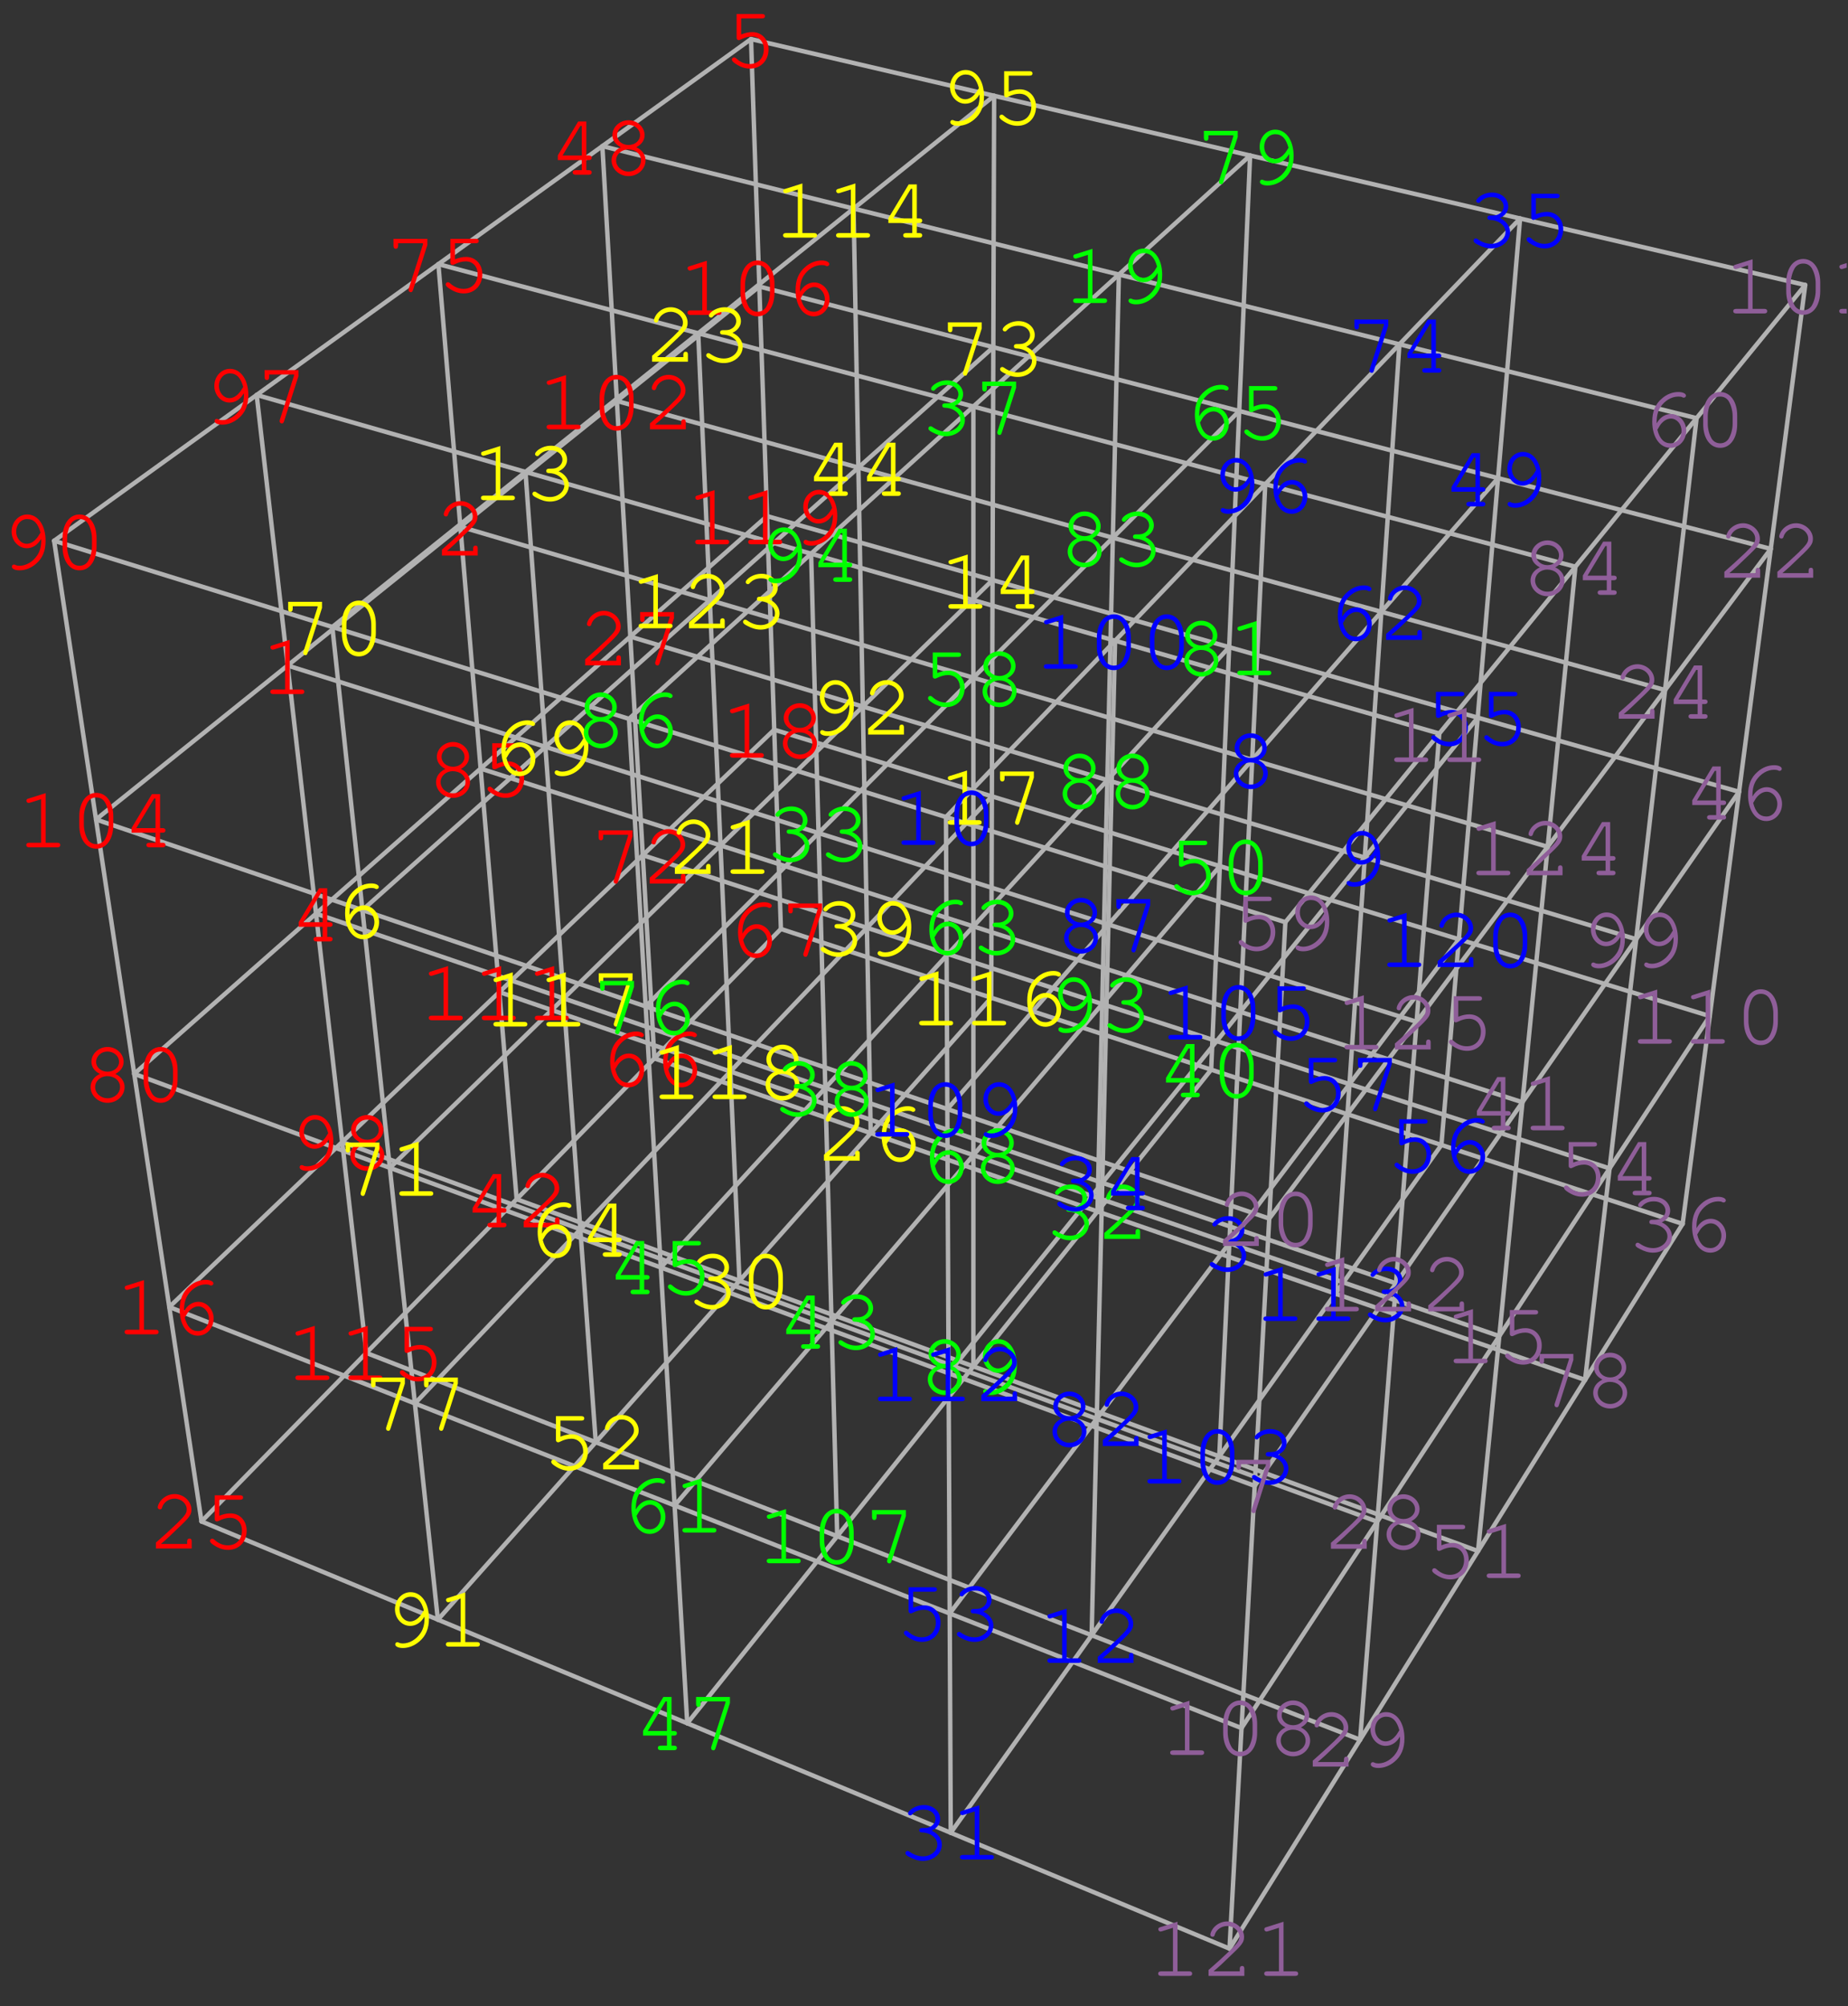 <?xml version="1.0" encoding="UTF-8"?>
<svg xmlns="http://www.w3.org/2000/svg" xmlns:xlink="http://www.w3.org/1999/xlink" width="208.94" height="226.75" viewBox="0 0 208.94 226.75">
<rect x="0" y="0" width="208.94" height="226.75" fill="#333333" stroke="none"/>
<defs>
<g>
<g id="glyph-0-0">
</g>
<g id="glyph-0-1">
<path d="M 1.344 -0.516 C 1.891 -0.969 2.5 -1.531 3.328 -2.344 C 4.594 -3.531 4.797 -3.828 4.797 -4.406 C 4.797 -5.344 3.906 -6.156 2.891 -6.156 C 2.281 -6.156 1.703 -5.875 1.312 -5.391 C 1.125 -5.141 0.984 -4.844 0.984 -4.656 C 0.984 -4.531 1.094 -4.422 1.234 -4.422 C 1.375 -4.422 1.453 -4.5 1.484 -4.656 C 1.656 -5.234 2.25 -5.641 2.891 -5.641 C 3.641 -5.641 4.266 -5.078 4.266 -4.422 C 4.266 -4 4.094 -3.75 3.172 -2.844 C 2.344 -2.062 1.578 -1.359 0.875 -0.75 L 0.781 -0.672 L 0.781 0 L 4.828 0 L 4.828 -0.812 C 4.828 -1.016 4.75 -1.125 4.578 -1.125 C 4.406 -1.125 4.312 -1.016 4.312 -0.812 L 4.312 -0.516 Z M 1.344 -0.516 "/>
</g>
<g id="glyph-0-2">
<path d="M 1.953 -5.516 L 4.312 -5.516 C 4.531 -5.516 4.641 -5.594 4.641 -5.766 C 4.641 -5.938 4.531 -6.016 4.312 -6.016 L 1.438 -6.016 L 1.438 -3.328 C 1.438 -3.172 1.531 -3.062 1.688 -3.062 C 1.75 -3.062 1.797 -3.078 1.922 -3.141 C 2.359 -3.359 2.766 -3.469 3.172 -3.469 C 3.969 -3.469 4.516 -2.891 4.516 -2.031 C 4.516 -1.031 3.875 -0.359 2.922 -0.359 C 2.359 -0.359 1.844 -0.578 1.375 -1.016 C 1.281 -1.094 1.234 -1.109 1.156 -1.109 C 1.016 -1.109 0.906 -1 0.906 -0.859 C 0.906 -0.703 1.047 -0.562 1.391 -0.344 C 1.906 -0.016 2.406 0.156 2.953 0.156 C 4.172 0.156 5.047 -0.75 5.047 -2.016 C 5.047 -3.156 4.266 -3.969 3.219 -3.969 C 2.781 -3.969 2.453 -3.891 1.953 -3.703 Z M 1.953 -5.516 "/>
</g>
<g id="glyph-0-3">
<path d="M 3.266 -6.125 L 1.344 -5.516 C 1.156 -5.469 1.094 -5.406 1.094 -5.266 C 1.094 -5.125 1.219 -5.016 1.344 -5.016 C 1.359 -5.016 1.453 -5.031 1.5 -5.047 L 2.75 -5.438 L 2.75 -0.516 L 1.406 -0.516 C 1.188 -0.516 1.078 -0.422 1.078 -0.266 C 1.078 -0.094 1.203 0 1.406 0 L 4.609 0 C 4.812 0 4.922 -0.094 4.922 -0.266 C 4.922 -0.422 4.812 -0.516 4.609 -0.516 L 3.266 -0.516 Z M 3.266 -6.125 "/>
</g>
<g id="glyph-0-4">
<path d="M 1.812 -2.609 C 1.812 -2.719 1.812 -2.812 1.812 -2.859 C 1.812 -3.453 1.969 -4.047 2.25 -4.469 C 2.734 -5.188 3.5 -5.641 4.25 -5.641 C 4.438 -5.641 4.578 -5.625 4.688 -5.578 C 4.781 -5.516 4.828 -5.516 4.875 -5.516 C 5.016 -5.516 5.125 -5.625 5.125 -5.75 C 5.125 -5.984 4.75 -6.156 4.266 -6.156 C 3.609 -6.156 2.953 -5.906 2.422 -5.438 C 1.672 -4.812 1.312 -3.969 1.312 -2.797 C 1.312 -1.062 2.156 0.156 3.375 0.156 C 4.375 0.156 5.156 -0.703 5.156 -1.781 C 5.156 -2.812 4.375 -3.672 3.422 -3.672 C 2.766 -3.672 2.172 -3.281 1.812 -2.609 Z M 1.891 -1.891 C 2.109 -2.281 2.219 -2.453 2.359 -2.609 C 2.688 -2.969 3.062 -3.156 3.422 -3.156 C 4.078 -3.156 4.625 -2.531 4.625 -1.781 C 4.625 -0.984 4.094 -0.359 3.391 -0.359 C 2.641 -0.359 2.156 -0.844 1.891 -1.891 Z M 1.891 -1.891 "/>
</g>
<g id="glyph-0-5">
<path d="M 3.875 -3.109 C 4.5 -3.438 4.812 -3.906 4.812 -4.484 C 4.812 -5.391 3.984 -6.156 3 -6.156 C 2 -6.156 1.172 -5.391 1.172 -4.484 C 1.172 -3.906 1.5 -3.438 2.125 -3.109 C 1.453 -2.797 1.078 -2.25 1.078 -1.625 C 1.078 -0.656 1.938 0.156 3 0.156 C 4.062 0.156 4.922 -0.656 4.922 -1.625 C 4.922 -2.25 4.531 -2.812 3.875 -3.109 Z M 2.969 -5.641 C 3.719 -5.641 4.297 -5.125 4.297 -4.469 C 4.297 -3.844 3.719 -3.359 3 -3.359 C 2.266 -3.359 1.703 -3.844 1.703 -4.469 C 1.703 -5.109 2.281 -5.641 2.969 -5.641 Z M 2.969 -2.859 C 3.797 -2.859 4.406 -2.344 4.406 -1.625 C 4.406 -0.922 3.781 -0.359 3 -0.359 C 2.219 -0.359 1.594 -0.922 1.594 -1.625 C 1.594 -2.312 2.203 -2.859 2.969 -2.859 Z M 2.969 -2.859 "/>
</g>
<g id="glyph-0-6">
<path d="M 4.922 -3.5 C 4.922 -5.078 4.141 -6.156 3 -6.156 C 1.859 -6.156 1.078 -5.078 1.078 -3.5 L 1.078 -2.516 C 1.078 -0.922 1.859 0.156 3 0.156 C 4.141 0.156 4.922 -0.922 4.922 -2.516 Z M 1.594 -3.438 C 1.594 -4.047 1.781 -4.703 2.062 -5.156 C 2.281 -5.469 2.594 -5.641 3 -5.641 C 3.406 -5.641 3.719 -5.469 3.938 -5.156 C 4.219 -4.703 4.406 -4.047 4.406 -3.438 L 4.406 -2.562 C 4.406 -1.953 4.219 -1.297 3.938 -0.844 C 3.719 -0.531 3.391 -0.359 3 -0.359 C 2.609 -0.359 2.281 -0.531 2.062 -0.844 C 1.781 -1.297 1.594 -1.953 1.594 -2.562 Z M 1.594 -3.438 "/>
</g>
<g id="glyph-0-7">
<path d="M 3.703 -1.656 L 3.703 -0.516 L 3 -0.516 C 2.781 -0.516 2.672 -0.422 2.672 -0.266 C 2.672 -0.094 2.797 0 3 0 L 4.516 0 C 4.719 0 4.828 -0.094 4.828 -0.266 C 4.828 -0.422 4.719 -0.516 4.516 -0.516 L 4.219 -0.516 L 4.219 -1.656 L 4.516 -1.656 C 4.719 -1.656 4.828 -1.75 4.828 -1.922 C 4.828 -2.078 4.719 -2.172 4.516 -2.172 L 4.219 -2.172 L 4.219 -6.016 L 3.297 -6.016 L 1 -2.188 L 1 -1.656 Z M 3.703 -2.172 L 1.531 -2.172 L 3.547 -5.516 L 3.703 -5.516 Z M 3.703 -2.172 "/>
</g>
<g id="glyph-0-8">
<path d="M 4.641 -3.391 C 4.656 -3.281 4.656 -3.188 4.656 -3.156 C 4.656 -2.547 4.5 -1.953 4.203 -1.531 C 3.719 -0.812 2.953 -0.359 2.203 -0.359 C 2.031 -0.359 1.875 -0.391 1.781 -0.438 C 1.672 -0.484 1.641 -0.5 1.578 -0.5 C 1.438 -0.5 1.344 -0.391 1.344 -0.25 C 1.344 -0.016 1.703 0.156 2.203 0.156 C 2.844 0.156 3.5 -0.094 4.047 -0.562 C 4.797 -1.188 5.156 -2.031 5.156 -3.188 C 5.156 -4.938 4.297 -6.156 3.078 -6.156 C 2.094 -6.156 1.312 -5.297 1.312 -4.219 C 1.312 -3.188 2.094 -2.344 3.031 -2.344 C 3.688 -2.344 4.266 -2.719 4.641 -3.391 Z M 4.578 -4.109 C 4.344 -3.719 4.234 -3.547 4.078 -3.391 C 3.781 -3.047 3.391 -2.844 3.031 -2.844 C 2.375 -2.844 1.828 -3.469 1.828 -4.219 C 1.828 -5.016 2.359 -5.641 3.078 -5.641 C 3.828 -5.641 4.297 -5.156 4.578 -4.109 Z M 4.578 -4.109 "/>
</g>
<g id="glyph-0-9">
<path d="M 4.328 -5.391 L 2.719 -0.375 C 2.703 -0.312 2.703 -0.281 2.703 -0.234 C 2.703 -0.094 2.812 0.016 2.953 0.016 C 3.078 0.016 3.141 -0.047 3.203 -0.234 L 4.828 -5.328 L 4.828 -6.016 L 1 -6.016 L 1 -5.219 C 1 -5 1.094 -4.891 1.266 -4.891 C 1.422 -4.891 1.516 -5 1.516 -5.219 L 1.516 -5.516 L 4.328 -5.516 Z M 4.328 -5.391 "/>
</g>
<g id="glyph-0-10">
<path d="M 2.781 -3.562 C 2.578 -3.562 2.469 -3.469 2.469 -3.312 C 2.469 -3.141 2.578 -3.062 2.781 -3.062 C 3.75 -3.031 4.516 -2.438 4.516 -1.688 C 4.516 -0.969 3.781 -0.359 2.906 -0.359 C 2.344 -0.359 1.844 -0.547 1.359 -0.891 C 1.266 -0.953 1.219 -0.969 1.141 -0.969 C 1.016 -0.969 0.906 -0.859 0.906 -0.734 C 0.906 -0.562 1.031 -0.438 1.391 -0.266 C 1.922 0.016 2.391 0.156 2.891 0.156 C 4.078 0.156 5.031 -0.672 5.031 -1.688 C 5.031 -2.344 4.578 -2.953 3.875 -3.266 C 4.484 -3.547 4.828 -4.031 4.828 -4.578 C 4.828 -5.469 4.031 -6.156 3 -6.156 C 2.469 -6.156 1.969 -5.984 1.562 -5.688 C 1.344 -5.516 1.203 -5.344 1.203 -5.219 C 1.203 -5.094 1.312 -4.984 1.453 -4.984 C 1.531 -4.984 1.594 -5.016 1.641 -5.078 C 2 -5.469 2.406 -5.641 3 -5.641 C 3.75 -5.641 4.297 -5.188 4.297 -4.578 C 4.297 -4.266 4.125 -3.953 3.828 -3.766 C 3.594 -3.609 3.391 -3.562 3 -3.562 Z M 2.781 -3.562 "/>
</g>
</g>
<clipPath id="clip-0">
<path clip-rule="nonzero" d="M 195 29 L 208.797 29 L 208.797 36 L 195 36 Z M 195 29 "/>
</clipPath>
</defs>
<path fill="none" stroke-width="5" stroke-linecap="round" stroke-linejoin="round" stroke="rgb(69.922%, 69.922%, 69.922%)" stroke-opacity="1" stroke-miterlimit="10" d="M 882.074 1214.974 L 848.286 2220.808 " transform="matrix(0.1, 0, 0, -0.1, 0.085, 226.5)"/>
<path fill="none" stroke-width="5" stroke-linecap="round" stroke-linejoin="round" stroke="rgb(69.922%, 69.922%, 69.922%)" stroke-opacity="1" stroke-miterlimit="10" d="M 226.977 545.291 L 882.074 1214.974 " transform="matrix(0.1, 0, 0, -0.1, 0.085, 226.5)"/>
<path fill="none" stroke-width="5" stroke-linecap="round" stroke-linejoin="round" stroke="rgb(69.922%, 69.922%, 69.922%)" stroke-opacity="1" stroke-miterlimit="10" d="M 882.074 1214.974 L 1901.595 881.638 " transform="matrix(0.1, 0, 0, -0.1, 0.085, 226.5)"/>
<path fill="none" stroke-width="5" stroke-linecap="round" stroke-linejoin="round" stroke="rgb(69.922%, 69.922%, 69.922%)" stroke-opacity="1" stroke-miterlimit="10" d="M 1119.875 1137.232 L 1123.12 2156.714 " transform="matrix(0.1, 0, 0, -0.1, 0.085, 226.5)"/>
<path fill="none" stroke-width="5" stroke-linecap="round" stroke-linejoin="round" stroke="rgb(69.922%, 69.922%, 69.922%)" stroke-opacity="1" stroke-miterlimit="10" d="M 494.225 434.27 L 1119.875 1137.232 " transform="matrix(0.1, 0, 0, -0.1, 0.085, 226.5)"/>
<path fill="none" stroke-width="5" stroke-linecap="round" stroke-linejoin="round" stroke="rgb(69.922%, 69.922%, 69.922%)" stroke-opacity="1" stroke-miterlimit="10" d="M 190.57 787.667 L 874.526 1440.183 " transform="matrix(0.1, 0, 0, -0.1, 0.085, 226.5)"/>
<path fill="none" stroke-width="5" stroke-linecap="round" stroke-linejoin="round" stroke="rgb(69.922%, 69.922%, 69.922%)" stroke-opacity="1" stroke-miterlimit="10" d="M 874.526 1440.183 L 1932.254 1116.506 " transform="matrix(0.1, 0, 0, -0.1, 0.085, 226.5)"/>
<path fill="none" stroke-width="5" stroke-linecap="round" stroke-linejoin="round" stroke="rgb(69.922%, 69.922%, 69.922%)" stroke-opacity="1" stroke-miterlimit="10" d="M 738.986 1068.68 L 680.211 2099.815 " transform="matrix(0.1, 0, 0, -0.1, 0.085, 226.5)"/>
<path fill="none" stroke-width="5" stroke-linecap="round" stroke-linejoin="round" stroke="rgb(69.922%, 69.922%, 69.922%)" stroke-opacity="1" stroke-miterlimit="10" d="M 738.986 1068.68 L 1791.278 705.272 " transform="matrix(0.1, 0, 0, -0.1, 0.085, 226.5)"/>
<path fill="none" stroke-width="5" stroke-linecap="round" stroke-linejoin="round" stroke="rgb(69.922%, 69.922%, 69.922%)" stroke-opacity="1" stroke-miterlimit="10" d="M 1368.547 1055.931 L 1412.541 2089.218 " transform="matrix(0.1, 0, 0, -0.1, 0.085, 226.5)"/>
<path fill="none" stroke-width="5" stroke-linecap="round" stroke-linejoin="round" stroke="rgb(69.922%, 69.922%, 69.922%)" stroke-opacity="1" stroke-miterlimit="10" d="M 776.176 317.11 L 1368.547 1055.931 " transform="matrix(0.1, 0, 0, -0.1, 0.085, 226.5)"/>
<path fill="none" stroke-width="5" stroke-linecap="round" stroke-linejoin="round" stroke="rgb(69.922%, 69.922%, 69.922%)" stroke-opacity="1" stroke-miterlimit="10" d="M 468.259 678.641 L 1120.618 1364.904 " transform="matrix(0.1, 0, 0, -0.1, 0.085, 226.5)"/>
<path fill="none" stroke-width="5" stroke-linecap="round" stroke-linejoin="round" stroke="rgb(69.922%, 69.922%, 69.922%)" stroke-opacity="1" stroke-miterlimit="10" d="M 983.631 984.173 L 964.234 2029.23 " transform="matrix(0.1, 0, 0, -0.1, 0.085, 226.5)"/>
<path fill="none" stroke-width="5" stroke-linecap="round" stroke-linejoin="round" stroke="rgb(69.922%, 69.922%, 69.922%)" stroke-opacity="1" stroke-miterlimit="10" d="M 1628.834 970.798 L 1717.799 2018.006 " transform="matrix(0.1, 0, 0, -0.1, 0.085, 226.5)"/>
<path fill="none" stroke-width="5" stroke-linecap="round" stroke-linejoin="round" stroke="rgb(69.922%, 69.922%, 69.922%)" stroke-opacity="1" stroke-miterlimit="10" d="M 1074.082 193.38 L 1628.834 970.798 " transform="matrix(0.1, 0, 0, -0.1, 0.085, 226.5)"/>
<path fill="none" stroke-width="5" stroke-linecap="round" stroke-linejoin="round" stroke="rgb(69.922%, 69.922%, 69.922%)" stroke-opacity="1" stroke-miterlimit="10" d="M 150.917 1051.2 L 866.392 1681.659 " transform="matrix(0.1, 0, 0, -0.1, 0.085, 226.5)"/>
<path fill="none" stroke-width="5" stroke-linecap="round" stroke-linejoin="round" stroke="rgb(69.922%, 69.922%, 69.922%)" stroke-opacity="1" stroke-miterlimit="10" d="M 866.392 1681.659 L 1965.376 1370.027 " transform="matrix(0.1, 0, 0, -0.1, 0.085, 226.5)"/>
<path fill="none" stroke-width="5" stroke-linecap="round" stroke-linejoin="round" stroke="rgb(69.922%, 69.922%, 69.922%)" stroke-opacity="1" stroke-miterlimit="10" d="M 725.886 1298.386 L 1819.004 944.324 " transform="matrix(0.1, 0, 0, -0.1, 0.085, 226.5)"/>
<path fill="none" stroke-width="5" stroke-linecap="round" stroke-linejoin="round" stroke="rgb(69.922%, 69.922%, 69.922%)" stroke-opacity="1" stroke-miterlimit="10" d="M 761.902 563.358 L 1378.362 1286.028 " transform="matrix(0.1, 0, 0, -0.1, 0.085, 226.5)"/>
<path fill="none" stroke-width="5" stroke-linecap="round" stroke-linejoin="round" stroke="rgb(69.922%, 69.922%, 69.922%)" stroke-opacity="1" stroke-miterlimit="10" d="M 583.307 909.52 L 494.811 1966.426 " transform="matrix(0.1, 0, 0, -0.1, 0.085, 226.5)"/>
<path fill="none" stroke-width="5" stroke-linecap="round" stroke-linejoin="round" stroke="rgb(69.922%, 69.922%, 69.922%)" stroke-opacity="1" stroke-miterlimit="10" d="M 583.307 909.52 L 1670.286 511.777 " transform="matrix(0.1, 0, 0, -0.1, 0.085, 226.5)"/>
<path fill="none" stroke-width="5" stroke-linecap="round" stroke-linejoin="round" stroke="rgb(69.922%, 69.922%, 69.922%)" stroke-opacity="1" stroke-miterlimit="10" d="M 1240.007 895.638 L 1264.174 1954.695 " transform="matrix(0.1, 0, 0, -0.1, 0.085, 226.5)"/>
<path fill="none" stroke-width="5" stroke-linecap="round" stroke-linejoin="round" stroke="rgb(69.922%, 69.922%, 69.922%)" stroke-opacity="1" stroke-miterlimit="10" d="M 1901.595 881.638 L 2040.185 1942.846 " transform="matrix(0.1, 0, 0, -0.1, 0.085, 226.5)"/>
<path fill="none" stroke-width="5" stroke-linecap="round" stroke-linejoin="round" stroke="rgb(69.922%, 69.922%, 69.922%)" stroke-opacity="1" stroke-miterlimit="10" d="M 1389.273 62.415 L 1901.595 881.638 " transform="matrix(0.1, 0, 0, -0.1, 0.085, 226.5)"/>
<path fill="none" stroke-width="5" stroke-linecap="round" stroke-linejoin="round" stroke="rgb(69.922%, 69.922%, 69.922%)" stroke-opacity="1" stroke-miterlimit="10" d="M 439.946 944.95 L 1121.361 1609.353 " transform="matrix(0.1, 0, 0, -0.1, 0.085, 226.5)"/>
<path fill="none" stroke-width="5" stroke-linecap="round" stroke-linejoin="round" stroke="rgb(69.922%, 69.922%, 69.922%)" stroke-opacity="1" stroke-miterlimit="10" d="M 1072.909 441.231 L 1648.582 1203.32 " transform="matrix(0.1, 0, 0, -0.1, 0.085, 226.5)"/>
<path fill="none" stroke-width="5" stroke-linecap="round" stroke-linejoin="round" stroke="rgb(69.922%, 69.922%, 69.922%)" stroke-opacity="1" stroke-miterlimit="10" d="M 107.705 1338.743 L 857.672 1941.164 " transform="matrix(0.1, 0, 0, -0.1, 0.085, 226.5)"/>
<path fill="none" stroke-width="5" stroke-linecap="round" stroke-linejoin="round" stroke="rgb(69.922%, 69.922%, 69.922%)" stroke-opacity="1" stroke-miterlimit="10" d="M 857.672 1941.164 L 2001.236 1644.587 " transform="matrix(0.1, 0, 0, -0.1, 0.085, 226.5)"/>
<path fill="none" stroke-width="5" stroke-linecap="round" stroke-linejoin="round" stroke="rgb(69.922%, 69.922%, 69.922%)" stroke-opacity="1" stroke-miterlimit="10" d="M 835.186 817.348 L 788.572 1888.254 " transform="matrix(0.1, 0, 0, -0.1, 0.085, 226.5)"/>
<path fill="none" stroke-width="5" stroke-linecap="round" stroke-linejoin="round" stroke="rgb(69.922%, 69.922%, 69.922%)" stroke-opacity="1" stroke-miterlimit="10" d="M 1508.936 802.762 L 1581.359 1875.819 " transform="matrix(0.1, 0, 0, -0.1, 0.085, 226.5)"/>
<path fill="none" stroke-width="5" stroke-linecap="round" stroke-linejoin="round" stroke="rgb(69.922%, 69.922%, 69.922%)" stroke-opacity="1" stroke-miterlimit="10" d="M 711.808 1545.416 L 1849.076 1203.398 " transform="matrix(0.1, 0, 0, -0.1, 0.085, 226.5)"/>
<path fill="none" stroke-width="5" stroke-linecap="round" stroke-linejoin="round" stroke="rgb(69.922%, 69.922%, 69.922%)" stroke-opacity="1" stroke-miterlimit="10" d="M 746.299 832.326 L 1388.882 1533.488 " transform="matrix(0.1, 0, 0, -0.1, 0.085, 226.5)"/>
<path fill="none" stroke-width="5" stroke-linecap="round" stroke-linejoin="round" stroke="rgb(69.922%, 69.922%, 69.922%)" stroke-opacity="1" stroke-miterlimit="10" d="M 563.715 1143.684 L 1694.296 754.779 " transform="matrix(0.1, 0, 0, -0.1, 0.085, 226.5)"/>
<path fill="none" stroke-width="5" stroke-linecap="round" stroke-linejoin="round" stroke="rgb(69.922%, 69.922%, 69.922%)" stroke-opacity="1" stroke-miterlimit="10" d="M 413.315 735.774 L 289.351 1818.568 " transform="matrix(0.1, 0, 0, -0.1, 0.085, 226.5)"/>
<path fill="none" stroke-width="5" stroke-linecap="round" stroke-linejoin="round" stroke="rgb(69.922%, 69.922%, 69.922%)" stroke-opacity="1" stroke-miterlimit="10" d="M 413.315 735.774 L 1536.936 298.535 " transform="matrix(0.1, 0, 0, -0.1, 0.085, 226.5)"/>
<path fill="none" stroke-width="5" stroke-linecap="round" stroke-linejoin="round" stroke="rgb(69.922%, 69.922%, 69.922%)" stroke-opacity="1" stroke-miterlimit="10" d="M 1402.843 311.713 L 1932.254 1116.506 " transform="matrix(0.1, 0, 0, -0.1, 0.085, 226.5)"/>
<path fill="none" stroke-width="5" stroke-linecap="round" stroke-linejoin="round" stroke="rgb(69.922%, 69.922%, 69.922%)" stroke-opacity="1" stroke-miterlimit="10" d="M 408.935 1236.286 L 1122.221 1872.534 " transform="matrix(0.1, 0, 0, -0.1, 0.085, 226.5)"/>
<path fill="none" stroke-width="5" stroke-linecap="round" stroke-linejoin="round" stroke="rgb(69.922%, 69.922%, 69.922%)" stroke-opacity="1" stroke-miterlimit="10" d="M 1099.657 720.562 L 1099.657 1805.507 " transform="matrix(0.1, 0, 0, -0.1, 0.085, 226.5)"/>
<path fill="none" stroke-width="5" stroke-linecap="round" stroke-linejoin="round" stroke="rgb(69.922%, 69.922%, 69.922%)" stroke-opacity="1" stroke-miterlimit="10" d="M 1791.278 705.272 L 1917.354 1792.328 " transform="matrix(0.1, 0, 0, -0.1, 0.085, 226.5)"/>
<path fill="none" stroke-width="5" stroke-linecap="round" stroke-linejoin="round" stroke="rgb(69.922%, 69.922%, 69.922%)" stroke-opacity="1" stroke-miterlimit="10" d="M 1071.618 712.741 L 1669.894 1453.83 " transform="matrix(0.1, 0, 0, -0.1, 0.085, 226.5)"/>
<path fill="none" stroke-width="5" stroke-linecap="round" stroke-linejoin="round" stroke="rgb(69.922%, 69.922%, 69.922%)" stroke-opacity="1" stroke-miterlimit="10" d="M 60.348 1653.738 L 848.286 2220.808 " transform="matrix(0.1, 0, 0, -0.1, 0.085, 226.5)"/>
<path fill="none" stroke-width="5" stroke-linecap="round" stroke-linejoin="round" stroke="rgb(69.922%, 69.922%, 69.922%)" stroke-opacity="1" stroke-miterlimit="10" d="M 848.286 2220.808 L 2040.185 1942.846 " transform="matrix(0.1, 0, 0, -0.1, 0.085, 226.5)"/>
<path fill="none" stroke-width="5" stroke-linecap="round" stroke-linejoin="round" stroke="rgb(69.922%, 69.922%, 69.922%)" stroke-opacity="1" stroke-miterlimit="10" d="M 696.596 1811.764 L 1881.729 1485.037 " transform="matrix(0.1, 0, 0, -0.1, 0.085, 226.5)"/>
<path fill="none" stroke-width="5" stroke-linecap="round" stroke-linejoin="round" stroke="rgb(69.922%, 69.922%, 69.922%)" stroke-opacity="1" stroke-miterlimit="10" d="M 672.742 634.803 L 593.279 1731.558 " transform="matrix(0.1, 0, 0, -0.1, 0.085, 226.5)"/>
<path fill="none" stroke-width="5" stroke-linecap="round" stroke-linejoin="round" stroke="rgb(69.922%, 69.922%, 69.922%)" stroke-opacity="1" stroke-miterlimit="10" d="M 729.171 1127.377 L 1400.222 1800.423 " transform="matrix(0.1, 0, 0, -0.1, 0.085, 226.5)"/>
<path fill="none" stroke-width="5" stroke-linecap="round" stroke-linejoin="round" stroke="rgb(69.922%, 69.922%, 69.922%)" stroke-opacity="1" stroke-miterlimit="10" d="M 1377.698 618.848 L 1429.669 1717.715 " transform="matrix(0.1, 0, 0, -0.1, 0.085, 226.5)"/>
<path fill="none" stroke-width="5" stroke-linecap="round" stroke-linejoin="round" stroke="rgb(69.922%, 69.922%, 69.922%)" stroke-opacity="1" stroke-miterlimit="10" d="M 542.52 1396.267 L 1720.458 1019.133 " transform="matrix(0.1, 0, 0, -0.1, 0.085, 226.5)"/>
<path fill="none" stroke-width="5" stroke-linecap="round" stroke-linejoin="round" stroke="rgb(69.922%, 69.922%, 69.922%)" stroke-opacity="1" stroke-miterlimit="10" d="M 386.02 974.162 L 1556.332 545.017 " transform="matrix(0.1, 0, 0, -0.1, 0.085, 226.5)"/>
<path fill="none" stroke-width="5" stroke-linecap="round" stroke-linejoin="round" stroke="rgb(69.922%, 69.922%, 69.922%)" stroke-opacity="1" stroke-miterlimit="10" d="M 1417.781 585.491 L 1965.376 1370.027 " transform="matrix(0.1, 0, 0, -0.1, 0.085, 226.5)"/>
<path fill="none" stroke-width="5" stroke-linecap="round" stroke-linejoin="round" stroke="rgb(69.922%, 69.922%, 69.922%)" stroke-opacity="1" stroke-miterlimit="10" d="M 374.914 1556.326 L 1123.12 2156.714 " transform="matrix(0.1, 0, 0, -0.1, 0.085, 226.5)"/>
<path fill="none" stroke-width="5" stroke-linecap="round" stroke-linejoin="round" stroke="rgb(69.922%, 69.922%, 69.922%)" stroke-opacity="1" stroke-miterlimit="10" d="M 226.977 545.291 L 60.348 1653.738 " transform="matrix(0.1, 0, 0, -0.1, 0.085, 226.5)"/>
<path fill="none" stroke-width="5" stroke-linecap="round" stroke-linejoin="round" stroke="rgb(69.922%, 69.922%, 69.922%)" stroke-opacity="1" stroke-miterlimit="10" d="M 226.977 545.291 L 1389.273 62.415 " transform="matrix(0.1, 0, 0, -0.1, 0.085, 226.5)"/>
<path fill="none" stroke-width="5" stroke-linecap="round" stroke-linejoin="round" stroke="rgb(69.922%, 69.922%, 69.922%)" stroke-opacity="1" stroke-miterlimit="10" d="M 945.738 528.593 L 916.213 1639.152 " transform="matrix(0.1, 0, 0, -0.1, 0.085, 226.5)"/>
<path fill="none" stroke-width="5" stroke-linecap="round" stroke-linejoin="round" stroke="rgb(69.922%, 69.922%, 69.922%)" stroke-opacity="1" stroke-miterlimit="10" d="M 1070.211 1011.39 L 1692.849 1724.558 " transform="matrix(0.1, 0, 0, -0.1, 0.085, 226.5)"/>
<path fill="none" stroke-width="5" stroke-linecap="round" stroke-linejoin="round" stroke="rgb(69.922%, 69.922%, 69.922%)" stroke-opacity="1" stroke-miterlimit="10" d="M 1670.286 511.777 L 1780.329 1624.409 " transform="matrix(0.1, 0, 0, -0.1, 0.085, 226.5)"/>
<path fill="none" stroke-width="5" stroke-linecap="round" stroke-linejoin="round" stroke="rgb(69.922%, 69.922%, 69.922%)" stroke-opacity="1" stroke-miterlimit="10" d="M 680.211 2099.815 L 1917.354 1792.328 " transform="matrix(0.1, 0, 0, -0.1, 0.085, 226.5)"/>
<path fill="none" stroke-width="5" stroke-linecap="round" stroke-linejoin="round" stroke="rgb(69.922%, 69.922%, 69.922%)" stroke-opacity="1" stroke-miterlimit="10" d="M 710.322 1452.462 L 1412.541 2089.218 " transform="matrix(0.1, 0, 0, -0.1, 0.085, 226.5)"/>
<path fill="none" stroke-width="5" stroke-linecap="round" stroke-linejoin="round" stroke="rgb(69.922%, 69.922%, 69.922%)" stroke-opacity="1" stroke-miterlimit="10" d="M 519.682 1669.654 L 1749.005 1307.849 " transform="matrix(0.1, 0, 0, -0.1, 0.085, 226.5)"/>
<path fill="none" stroke-width="5" stroke-linecap="round" stroke-linejoin="round" stroke="rgb(69.922%, 69.922%, 69.922%)" stroke-opacity="1" stroke-miterlimit="10" d="M 494.225 434.27 L 374.914 1556.326 " transform="matrix(0.1, 0, 0, -0.1, 0.085, 226.5)"/>
<path fill="none" stroke-width="5" stroke-linecap="round" stroke-linejoin="round" stroke="rgb(69.922%, 69.922%, 69.922%)" stroke-opacity="1" stroke-miterlimit="10" d="M 1233.398 416.633 L 1259.873 1540.762 " transform="matrix(0.1, 0, 0, -0.1, 0.085, 226.5)"/>
<path fill="none" stroke-width="5" stroke-linecap="round" stroke-linejoin="round" stroke="rgb(69.922%, 69.922%, 69.922%)" stroke-opacity="1" stroke-miterlimit="10" d="M 356.456 1232.297 L 1577.527 814.415 " transform="matrix(0.1, 0, 0, -0.1, 0.085, 226.5)"/>
<path fill="none" stroke-width="5" stroke-linecap="round" stroke-linejoin="round" stroke="rgb(69.922%, 69.922%, 69.922%)" stroke-opacity="1" stroke-miterlimit="10" d="M 1434.205 887.621 L 2001.236 1644.587 " transform="matrix(0.1, 0, 0, -0.1, 0.085, 226.5)"/>
<path fill="none" stroke-width="5" stroke-linecap="round" stroke-linejoin="round" stroke="rgb(69.922%, 69.922%, 69.922%)" stroke-opacity="1" stroke-miterlimit="10" d="M 190.57 787.667 L 1402.843 311.713 " transform="matrix(0.1, 0, 0, -0.1, 0.085, 226.5)"/>
<path fill="none" stroke-width="5" stroke-linecap="round" stroke-linejoin="round" stroke="rgb(69.922%, 69.922%, 69.922%)" stroke-opacity="1" stroke-miterlimit="10" d="M 1068.685 1341.48 L 1717.799 2018.006 " transform="matrix(0.1, 0, 0, -0.1, 0.085, 226.5)"/>
<path fill="none" stroke-width="5" stroke-linecap="round" stroke-linejoin="round" stroke="rgb(69.922%, 69.922%, 69.922%)" stroke-opacity="1" stroke-miterlimit="10" d="M 776.176 317.11 L 710.322 1452.462 " transform="matrix(0.1, 0, 0, -0.1, 0.085, 226.5)"/>
<path fill="none" stroke-width="5" stroke-linecap="round" stroke-linejoin="round" stroke="rgb(69.922%, 69.922%, 69.922%)" stroke-opacity="1" stroke-miterlimit="10" d="M 1536.936 298.535 L 1626.448 1435.881 " transform="matrix(0.1, 0, 0, -0.1, 0.085, 226.5)"/>
<path fill="none" stroke-width="5" stroke-linecap="round" stroke-linejoin="round" stroke="rgb(69.922%, 69.922%, 69.922%)" stroke-opacity="1" stroke-miterlimit="10" d="M 494.811 1966.426 L 1780.329 1624.409 " transform="matrix(0.1, 0, 0, -0.1, 0.085, 226.5)"/>
<path fill="none" stroke-width="5" stroke-linecap="round" stroke-linejoin="round" stroke="rgb(69.922%, 69.922%, 69.922%)" stroke-opacity="1" stroke-miterlimit="10" d="M 324.35 1512.763 L 1600.795 1110.014 " transform="matrix(0.1, 0, 0, -0.1, 0.085, 226.5)"/>
<path fill="none" stroke-width="5" stroke-linecap="round" stroke-linejoin="round" stroke="rgb(69.922%, 69.922%, 69.922%)" stroke-opacity="1" stroke-miterlimit="10" d="M 1452.428 1222.638 L 2040.185 1942.846 " transform="matrix(0.1, 0, 0, -0.1, 0.085, 226.5)"/>
<path fill="none" stroke-width="5" stroke-linecap="round" stroke-linejoin="round" stroke="rgb(69.922%, 69.922%, 69.922%)" stroke-opacity="1" stroke-miterlimit="10" d="M 1074.082 193.38 L 1068.685 1341.48 " transform="matrix(0.1, 0, 0, -0.1, 0.085, 226.5)"/>
<path fill="none" stroke-width="5" stroke-linecap="round" stroke-linejoin="round" stroke="rgb(69.922%, 69.922%, 69.922%)" stroke-opacity="1" stroke-miterlimit="10" d="M 150.917 1051.2 L 1417.781 585.491 " transform="matrix(0.1, 0, 0, -0.1, 0.085, 226.5)"/>
<path fill="none" stroke-width="5" stroke-linecap="round" stroke-linejoin="round" stroke="rgb(69.922%, 69.922%, 69.922%)" stroke-opacity="1" stroke-miterlimit="10" d="M 1389.273 62.415 L 1452.428 1222.638 " transform="matrix(0.1, 0, 0, -0.1, 0.085, 226.5)"/>
<path fill="none" stroke-width="5" stroke-linecap="round" stroke-linejoin="round" stroke="rgb(69.922%, 69.922%, 69.922%)" stroke-opacity="1" stroke-miterlimit="10" d="M 289.351 1818.568 L 1626.448 1435.881 " transform="matrix(0.1, 0, 0, -0.1, 0.085, 226.5)"/>
<path fill="none" stroke-width="5" stroke-linecap="round" stroke-linejoin="round" stroke="rgb(69.922%, 69.922%, 69.922%)" stroke-opacity="1" stroke-miterlimit="10" d="M 107.705 1338.743 L 1434.205 887.621 " transform="matrix(0.1, 0, 0, -0.1, 0.085, 226.5)"/>
<path fill="none" stroke-width="5" stroke-linecap="round" stroke-linejoin="round" stroke="rgb(69.922%, 69.922%, 69.922%)" stroke-opacity="1" stroke-miterlimit="10" d="M 60.348 1653.738 L 1452.428 1222.638 " transform="matrix(0.1, 0, 0, -0.1, 0.085, 226.5)"/>
<g fill="rgb(100%, 0%, 0%)" fill-opacity="1">
<use xlink:href="#glyph-0-1" x="16.847" y="175.032"/>
<use xlink:href="#glyph-0-2" x="22.84" y="175.032"/>
</g>
<g fill="rgb(100%, 0%, 0%)" fill-opacity="1">
<use xlink:href="#glyph-0-3" x="13.008" y="150.819"/>
<use xlink:href="#glyph-0-4" x="19.001" y="150.819"/>
</g>
<g fill="rgb(100%, 0%, 0%)" fill-opacity="1">
<use xlink:href="#glyph-0-5" x="9.164" y="124.497"/>
<use xlink:href="#glyph-0-6" x="15.158" y="124.497"/>
</g>
<g fill="rgb(100%, 0%, 0%)" fill-opacity="1">
<use xlink:href="#glyph-0-3" x="1.894" y="95.775"/>
<use xlink:href="#glyph-0-6" x="7.887" y="95.775"/>
<use xlink:href="#glyph-0-7" x="13.88" y="95.775"/>
</g>
<g fill="rgb(100%, 0%, 0%)" fill-opacity="1">
<use xlink:href="#glyph-0-8" x="0" y="64.311"/>
<use xlink:href="#glyph-0-6" x="5.993" y="64.311"/>
</g>
<g fill="rgb(100%, 0%, 0%)" fill-opacity="1">
<use xlink:href="#glyph-0-3" x="32.317" y="155.99"/>
<use xlink:href="#glyph-0-3" x="38.311" y="155.99"/>
<use xlink:href="#glyph-0-2" x="44.304" y="155.99"/>
</g>
<g fill="rgb(100%, 0%, 0%)" fill-opacity="1">
<use xlink:href="#glyph-0-8" x="32.532" y="132.193"/>
<use xlink:href="#glyph-0-5" x="38.526" y="132.193"/>
</g>
<g fill="rgb(100%, 0%, 0%)" fill-opacity="1">
<use xlink:href="#glyph-0-7" x="32.776" y="106.416"/>
</g>
<g fill="rgb(100%, 0%, 0%)" fill-opacity="1">
<use xlink:href="#glyph-0-3" x="29.484" y="78.452"/>
</g>
<g fill="rgb(100%, 0%, 0%)" fill-opacity="1">
<use xlink:href="#glyph-0-8" x="22.92" y="47.846"/>
<use xlink:href="#glyph-0-9" x="28.914" y="47.846"/>
</g>
<g fill="rgb(100%, 0%, 0%)" fill-opacity="1">
<use xlink:href="#glyph-0-7" x="52.438" y="138.723"/>
<use xlink:href="#glyph-0-1" x="58.431" y="138.723"/>
</g>
<g fill="rgb(100%, 0%, 0%)" fill-opacity="1">
<use xlink:href="#glyph-0-3" x="47.399" y="115.32"/>
<use xlink:href="#glyph-0-3" x="53.392" y="115.32"/>
<use xlink:href="#glyph-0-3" x="59.386" y="115.32"/>
</g>
<g fill="rgb(100%, 0%, 0%)" fill-opacity="1">
<use xlink:href="#glyph-0-5" x="48.222" y="90.027"/>
<use xlink:href="#glyph-0-2" x="54.215" y="90.027"/>
</g>
<g fill="rgb(100%, 0%, 0%)" fill-opacity="1">
<use xlink:href="#glyph-0-1" x="49.184" y="62.796"/>
</g>
<g fill="rgb(100%, 0%, 0%)" fill-opacity="1">
<use xlink:href="#glyph-0-9" x="43.493" y="33.01"/>
<use xlink:href="#glyph-0-2" x="49.487" y="33.01"/>
</g>
<g fill="rgb(100%, 0%, 0%)" fill-opacity="1">
<use xlink:href="#glyph-0-4" x="67.675" y="122.751"/>
<use xlink:href="#glyph-0-4" x="73.668" y="122.751"/>
</g>
<g fill="rgb(100%, 0%, 0%)" fill-opacity="1">
<use xlink:href="#glyph-0-9" x="66.681" y="99.874"/>
<use xlink:href="#glyph-0-1" x="72.674" y="99.874"/>
</g>
<g fill="rgb(100%, 0%, 0%)" fill-opacity="1">
<use xlink:href="#glyph-0-1" x="65.38" y="75.2"/>
<use xlink:href="#glyph-0-9" x="71.373" y="75.2"/>
</g>
<g fill="rgb(100%, 0%, 0%)" fill-opacity="1">
<use xlink:href="#glyph-0-3" x="60.721" y="48.524"/>
<use xlink:href="#glyph-0-6" x="66.714" y="48.524"/>
<use xlink:href="#glyph-0-1" x="72.708" y="48.524"/>
</g>
<g fill="rgb(100%, 0%, 0%)" fill-opacity="1">
<use xlink:href="#glyph-0-7" x="62.072" y="19.75"/>
<use xlink:href="#glyph-0-5" x="68.066" y="19.75"/>
</g>
<g fill="rgb(100%, 0%, 0%)" fill-opacity="1">
<use xlink:href="#glyph-0-4" x="82.13" y="108.136"/>
<use xlink:href="#glyph-0-9" x="88.123" y="108.136"/>
</g>
<g fill="rgb(100%, 0%, 0%)" fill-opacity="1">
<use xlink:href="#glyph-0-3" x="81.444" y="85.64"/>
<use xlink:href="#glyph-0-5" x="87.438" y="85.64"/>
</g>
<g fill="rgb(100%, 0%, 0%)" fill-opacity="1">
<use xlink:href="#glyph-0-3" x="77.521" y="61.521"/>
<use xlink:href="#glyph-0-3" x="83.514" y="61.521"/>
<use xlink:href="#glyph-0-8" x="89.508" y="61.521"/>
</g>
<g fill="rgb(100%, 0%, 0%)" fill-opacity="1">
<use xlink:href="#glyph-0-3" x="76.651" y="35.599"/>
<use xlink:href="#glyph-0-6" x="82.644" y="35.599"/>
<use xlink:href="#glyph-0-4" x="88.637" y="35.599"/>
</g>
<g fill="rgb(100%, 0%, 0%)" fill-opacity="1">
<use xlink:href="#glyph-0-2" x="81.845" y="7.599"/>
</g>
<g fill="rgb(100%, 100%, 0%)" fill-opacity="1">
<use xlink:href="#glyph-0-8" x="43.343" y="186.122"/>
<use xlink:href="#glyph-0-3" x="49.336" y="186.122"/>
</g>
<g fill="rgb(100%, 100%, 0%)" fill-opacity="1">
<use xlink:href="#glyph-0-9" x="40.947" y="161.717"/>
<use xlink:href="#glyph-0-9" x="46.94" y="161.717"/>
</g>
<g fill="rgb(100%, 100%, 0%)" fill-opacity="1">
<use xlink:href="#glyph-0-9" x="38.072" y="135.165"/>
<use xlink:href="#glyph-0-3" x="44.066" y="135.165"/>
</g>
<g fill="rgb(100%, 100%, 0%)" fill-opacity="1">
<use xlink:href="#glyph-0-4" x="37.705" y="106.01"/>
</g>
<g fill="rgb(100%, 100%, 0%)" fill-opacity="1">
<use xlink:href="#glyph-0-9" x="31.579" y="74.041"/>
<use xlink:href="#glyph-0-6" x="37.572" y="74.041"/>
</g>
<g fill="rgb(100%, 100%, 0%)" fill-opacity="1">
<use xlink:href="#glyph-0-2" x="61.418" y="166.089"/>
<use xlink:href="#glyph-0-1" x="67.411" y="166.089"/>
</g>
<g fill="rgb(100%, 100%, 0%)" fill-opacity="1">
<use xlink:href="#glyph-0-4" x="59.478" y="142.056"/>
<use xlink:href="#glyph-0-7" x="65.471" y="142.056"/>
</g>
<g fill="rgb(100%, 100%, 0%)" fill-opacity="1">
<use xlink:href="#glyph-0-3" x="54.705" y="116.031"/>
<use xlink:href="#glyph-0-3" x="60.699" y="116.031"/>
<use xlink:href="#glyph-0-9" x="66.692" y="116.031"/>
</g>
<g fill="rgb(100%, 100%, 0%)" fill-opacity="1">
<use xlink:href="#glyph-0-4" x="55.372" y="87.577"/>
<use xlink:href="#glyph-0-8" x="61.366" y="87.577"/>
</g>
<g fill="rgb(100%, 100%, 0%)" fill-opacity="1">
<use xlink:href="#glyph-0-3" x="53.298" y="56.537"/>
<use xlink:href="#glyph-0-10" x="59.291" y="56.537"/>
</g>
<g fill="rgb(100%, 100%, 0%)" fill-opacity="1">
<use xlink:href="#glyph-0-10" x="77.6" y="147.857"/>
<use xlink:href="#glyph-0-6" x="83.593" y="147.857"/>
</g>
<g fill="rgb(100%, 100%, 0%)" fill-opacity="1">
<use xlink:href="#glyph-0-3" x="73.49" y="124.236"/>
<use xlink:href="#glyph-0-3" x="79.483" y="124.236"/>
<use xlink:href="#glyph-0-5" x="85.477" y="124.236"/>
</g>
<g fill="rgb(100%, 100%, 0%)" fill-opacity="1">
<use xlink:href="#glyph-0-1" x="75.52" y="98.775"/>
<use xlink:href="#glyph-0-3" x="81.513" y="98.775"/>
</g>
<g fill="rgb(100%, 100%, 0%)" fill-opacity="1">
<use xlink:href="#glyph-0-3" x="71.119" y="71.011"/>
<use xlink:href="#glyph-0-1" x="77.112" y="71.011"/>
<use xlink:href="#glyph-0-10" x="83.106" y="71.011"/>
</g>
<g fill="rgb(100%, 100%, 0%)" fill-opacity="1">
<use xlink:href="#glyph-0-1" x="72.948" y="40.883"/>
<use xlink:href="#glyph-0-10" x="78.942" y="40.883"/>
</g>
<g fill="rgb(100%, 100%, 0%)" fill-opacity="1">
<use xlink:href="#glyph-0-1" x="92.375" y="131.193"/>
<use xlink:href="#glyph-0-4" x="98.368" y="131.193"/>
</g>
<g fill="rgb(100%, 100%, 0%)" fill-opacity="1">
<use xlink:href="#glyph-0-10" x="91.885" y="108.004"/>
<use xlink:href="#glyph-0-8" x="97.878" y="108.004"/>
</g>
<g fill="rgb(100%, 100%, 0%)" fill-opacity="1">
<use xlink:href="#glyph-0-8" x="91.38" y="83.028"/>
<use xlink:href="#glyph-0-1" x="97.373" y="83.028"/>
</g>
<g fill="rgb(100%, 100%, 0%)" fill-opacity="1">
<use xlink:href="#glyph-0-7" x="91.034" y="56.054"/>
<use xlink:href="#glyph-0-7" x="97.027" y="56.054"/>
</g>
<g fill="rgb(100%, 100%, 0%)" fill-opacity="1">
<use xlink:href="#glyph-0-3" x="87.454" y="26.86"/>
<use xlink:href="#glyph-0-3" x="93.448" y="26.86"/>
<use xlink:href="#glyph-0-7" x="99.441" y="26.86"/>
</g>
<g fill="rgb(100%, 100%, 0%)" fill-opacity="1">
<use xlink:href="#glyph-0-3" x="102.842" y="115.902"/>
<use xlink:href="#glyph-0-3" x="108.835" y="115.902"/>
<use xlink:href="#glyph-0-4" x="114.829" y="115.902"/>
</g>
<g fill="rgb(100%, 100%, 0%)" fill-opacity="1">
<use xlink:href="#glyph-0-3" x="106.069" y="93.218"/>
<use xlink:href="#glyph-0-9" x="112.063" y="93.218"/>
</g>
<g fill="rgb(100%, 100%, 0%)" fill-opacity="1">
<use xlink:href="#glyph-0-3" x="106.147" y="68.803"/>
<use xlink:href="#glyph-0-7" x="112.14" y="68.803"/>
</g>
<g fill="rgb(100%, 100%, 0%)" fill-opacity="1">
<use xlink:href="#glyph-0-9" x="106.17" y="42.452"/>
<use xlink:href="#glyph-0-10" x="112.164" y="42.452"/>
</g>
<g fill="rgb(100%, 100%, 0%)" fill-opacity="1">
<use xlink:href="#glyph-0-8" x="106.1" y="14.066"/>
<use xlink:href="#glyph-0-2" x="112.093" y="14.066"/>
</g>
<g fill="rgb(0%, 100%, 0%)" fill-opacity="1">
<use xlink:href="#glyph-0-7" x="71.705" y="197.83"/>
<use xlink:href="#glyph-0-9" x="77.699" y="197.83"/>
</g>
<g fill="rgb(0%, 100%, 0%)" fill-opacity="1">
<use xlink:href="#glyph-0-4" x="70.081" y="173.227"/>
<use xlink:href="#glyph-0-3" x="76.074" y="173.227"/>
</g>
<g fill="rgb(0%, 100%, 0%)" fill-opacity="1">
<use xlink:href="#glyph-0-7" x="68.616" y="146.293"/>
<use xlink:href="#glyph-0-2" x="74.61" y="146.293"/>
</g>
<g fill="rgb(0%, 100%, 0%)" fill-opacity="1">
<use xlink:href="#glyph-0-9" x="66.851" y="116.887"/>
<use xlink:href="#glyph-0-4" x="72.844" y="116.887"/>
</g>
<g fill="rgb(0%, 100%, 0%)" fill-opacity="1">
<use xlink:href="#glyph-0-5" x="64.926" y="84.416"/>
<use xlink:href="#glyph-0-4" x="70.92" y="84.416"/>
</g>
<g fill="rgb(0%, 100%, 0%)" fill-opacity="1">
<use xlink:href="#glyph-0-3" x="85.606" y="176.699"/>
<use xlink:href="#glyph-0-6" x="91.599" y="176.699"/>
<use xlink:href="#glyph-0-9" x="97.593" y="176.699"/>
</g>
<g fill="rgb(0%, 100%, 0%)" fill-opacity="1">
<use xlink:href="#glyph-0-7" x="87.898" y="152.455"/>
<use xlink:href="#glyph-0-10" x="93.891" y="152.455"/>
</g>
<g fill="rgb(0%, 100%, 0%)" fill-opacity="1">
<use xlink:href="#glyph-0-10" x="87.296" y="126.089"/>
<use xlink:href="#glyph-0-5" x="93.29" y="126.089"/>
</g>
<g fill="rgb(0%, 100%, 0%)" fill-opacity="1">
<use xlink:href="#glyph-0-10" x="86.476" y="97.309"/>
<use xlink:href="#glyph-0-10" x="92.469" y="97.309"/>
</g>
<g fill="rgb(0%, 100%, 0%)" fill-opacity="1">
<use xlink:href="#glyph-0-8" x="85.537" y="65.768"/>
<use xlink:href="#glyph-0-7" x="91.531" y="65.768"/>
</g>
<g fill="rgb(0%, 100%, 0%)" fill-opacity="1">
<use xlink:href="#glyph-0-5" x="103.819" y="157.524"/>
<use xlink:href="#glyph-0-8" x="109.812" y="157.524"/>
</g>
<g fill="rgb(0%, 100%, 0%)" fill-opacity="1">
<use xlink:href="#glyph-0-4" x="103.819" y="133.676"/>
<use xlink:href="#glyph-0-5" x="109.812" y="133.676"/>
</g>
<g fill="rgb(0%, 100%, 0%)" fill-opacity="1">
<use xlink:href="#glyph-0-4" x="103.764" y="107.844"/>
<use xlink:href="#glyph-0-10" x="109.758" y="107.844"/>
</g>
<g fill="rgb(0%, 100%, 0%)" fill-opacity="1">
<use xlink:href="#glyph-0-2" x="104.019" y="79.771"/>
<use xlink:href="#glyph-0-5" x="110.012" y="79.771"/>
</g>
<g fill="rgb(0%, 100%, 0%)" fill-opacity="1">
<use xlink:href="#glyph-0-10" x="104.064" y="49.15"/>
<use xlink:href="#glyph-0-9" x="110.057" y="49.15"/>
</g>
<g fill="rgb(0%, 100%, 0%)" fill-opacity="1">
<use xlink:href="#glyph-0-10" x="118.084" y="140.036"/>
<use xlink:href="#glyph-0-1" x="124.077" y="140.036"/>
</g>
<g fill="rgb(0%, 100%, 0%)" fill-opacity="1">
<use xlink:href="#glyph-0-8" x="118.318" y="116.612"/>
<use xlink:href="#glyph-0-10" x="124.311" y="116.612"/>
</g>
<g fill="rgb(0%, 100%, 0%)" fill-opacity="1">
<use xlink:href="#glyph-0-5" x="119.063" y="91.333"/>
<use xlink:href="#glyph-0-5" x="125.057" y="91.333"/>
</g>
<g fill="rgb(0%, 100%, 0%)" fill-opacity="1">
<use xlink:href="#glyph-0-5" x="119.635" y="63.967"/>
<use xlink:href="#glyph-0-10" x="125.628" y="63.967"/>
</g>
<g fill="rgb(0%, 100%, 0%)" fill-opacity="1">
<use xlink:href="#glyph-0-3" x="120.251" y="34.247"/>
<use xlink:href="#glyph-0-8" x="126.244" y="34.247"/>
</g>
<g fill="rgb(0%, 100%, 0%)" fill-opacity="1">
<use xlink:href="#glyph-0-7" x="130.832" y="124.023"/>
<use xlink:href="#glyph-0-6" x="136.825" y="124.023"/>
</g>
<g fill="rgb(0%, 100%, 0%)" fill-opacity="1">
<use xlink:href="#glyph-0-2" x="131.856" y="101.041"/>
<use xlink:href="#glyph-0-6" x="137.849" y="101.041"/>
</g>
<g fill="rgb(0%, 100%, 0%)" fill-opacity="1">
<use xlink:href="#glyph-0-5" x="132.822" y="76.319"/>
<use xlink:href="#glyph-0-3" x="138.816" y="76.319"/>
</g>
<g fill="rgb(0%, 100%, 0%)" fill-opacity="1">
<use xlink:href="#glyph-0-4" x="133.783" y="49.655"/>
<use xlink:href="#glyph-0-2" x="139.776" y="49.655"/>
</g>
<g fill="rgb(0%, 100%, 0%)" fill-opacity="1">
<use xlink:href="#glyph-0-9" x="135.112" y="20.81"/>
<use xlink:href="#glyph-0-8" x="141.105" y="20.81"/>
</g>
<g fill="rgb(0%, 0%, 100%)" fill-opacity="1">
<use xlink:href="#glyph-0-10" x="101.462" y="210.185"/>
<use xlink:href="#glyph-0-3" x="107.456" y="210.185"/>
</g>
<g fill="rgb(0%, 0%, 100%)" fill-opacity="1">
<use xlink:href="#glyph-0-2" x="101.291" y="185.426"/>
<use xlink:href="#glyph-0-10" x="107.284" y="185.426"/>
</g>
<g fill="rgb(0%, 0%, 100%)" fill-opacity="1">
<use xlink:href="#glyph-0-3" x="98.182" y="158.381"/>
<use xlink:href="#glyph-0-3" x="104.175" y="158.381"/>
<use xlink:href="#glyph-0-1" x="110.168" y="158.381"/>
</g>
<g fill="rgb(0%, 0%, 100%)" fill-opacity="1">
<use xlink:href="#glyph-0-3" x="97.882" y="128.474"/>
<use xlink:href="#glyph-0-6" x="103.875" y="128.474"/>
<use xlink:href="#glyph-0-8" x="109.869" y="128.474"/>
</g>
<g fill="rgb(0%, 0%, 100%)" fill-opacity="1">
<use xlink:href="#glyph-0-3" x="100.839" y="95.5"/>
<use xlink:href="#glyph-0-6" x="106.832" y="95.5"/>
</g>
<g fill="rgb(0%, 0%, 100%)" fill-opacity="1">
<use xlink:href="#glyph-0-3" x="117.337" y="187.957"/>
<use xlink:href="#glyph-0-1" x="123.33" y="187.957"/>
</g>
<g fill="rgb(0%, 0%, 100%)" fill-opacity="1">
<use xlink:href="#glyph-0-5" x="117.913" y="163.441"/>
<use xlink:href="#glyph-0-1" x="123.906" y="163.441"/>
</g>
<g fill="rgb(0%, 0%, 100%)" fill-opacity="1">
<use xlink:href="#glyph-0-10" x="118.626" y="136.798"/>
<use xlink:href="#glyph-0-7" x="124.62" y="136.798"/>
</g>
<g fill="rgb(0%, 0%, 100%)" fill-opacity="1">
<use xlink:href="#glyph-0-5" x="119.227" y="107.639"/>
<use xlink:href="#glyph-0-9" x="125.221" y="107.639"/>
</g>
<g fill="rgb(0%, 0%, 100%)" fill-opacity="1">
<use xlink:href="#glyph-0-3" x="116.941" y="75.593"/>
<use xlink:href="#glyph-0-6" x="122.934" y="75.593"/>
<use xlink:href="#glyph-0-6" x="128.928" y="75.593"/>
</g>
<g fill="rgb(0%, 0%, 100%)" fill-opacity="1">
<use xlink:href="#glyph-0-3" x="128.653" y="167.686"/>
<use xlink:href="#glyph-0-6" x="134.646" y="167.686"/>
<use xlink:href="#glyph-0-10" x="140.639" y="167.686"/>
</g>
<g fill="rgb(0%, 0%, 100%)" fill-opacity="1">
<use xlink:href="#glyph-0-10" x="135.868" y="143.619"/>
</g>
<g fill="rgb(0%, 0%, 100%)" fill-opacity="1">
<use xlink:href="#glyph-0-3" x="131.02" y="117.494"/>
<use xlink:href="#glyph-0-6" x="137.013" y="117.494"/>
<use xlink:href="#glyph-0-2" x="143.006" y="117.494"/>
</g>
<g fill="rgb(0%, 0%, 100%)" fill-opacity="1">
<use xlink:href="#glyph-0-5" x="138.419" y="89.038"/>
</g>
<g fill="rgb(0%, 0%, 100%)" fill-opacity="1">
<use xlink:href="#glyph-0-8" x="136.666" y="57.92"/>
<use xlink:href="#glyph-0-4" x="142.659" y="57.92"/>
</g>
<g fill="rgb(0%, 0%, 100%)" fill-opacity="1">
<use xlink:href="#glyph-0-3" x="141.763" y="149.313"/>
<use xlink:href="#glyph-0-3" x="147.756" y="149.313"/>
<use xlink:href="#glyph-0-10" x="153.75" y="149.313"/>
</g>
<g fill="rgb(0%, 0%, 100%)" fill-opacity="1">
<use xlink:href="#glyph-0-2" x="146.541" y="125.593"/>
<use xlink:href="#glyph-0-9" x="152.534" y="125.593"/>
</g>
<g fill="rgb(0%, 0%, 100%)" fill-opacity="1">
<use xlink:href="#glyph-0-8" x="150.905" y="100.076"/>
</g>
<g fill="rgb(0%, 0%, 100%)" fill-opacity="1">
<use xlink:href="#glyph-0-4" x="149.942" y="72.328"/>
<use xlink:href="#glyph-0-1" x="155.936" y="72.328"/>
</g>
<g fill="rgb(0%, 0%, 100%)" fill-opacity="1">
<use xlink:href="#glyph-0-9" x="152.135" y="42.13"/>
<use xlink:href="#glyph-0-7" x="158.129" y="42.13"/>
</g>
<g fill="rgb(0%, 0%, 100%)" fill-opacity="1">
<use xlink:href="#glyph-0-2" x="156.761" y="132.526"/>
<use xlink:href="#glyph-0-4" x="162.755" y="132.526"/>
</g>
<g fill="rgb(0%, 0%, 100%)" fill-opacity="1">
<use xlink:href="#glyph-0-3" x="155.768" y="109.303"/>
<use xlink:href="#glyph-0-1" x="161.762" y="109.303"/>
<use xlink:href="#glyph-0-6" x="167.755" y="109.303"/>
</g>
<g fill="rgb(0%, 0%, 100%)" fill-opacity="1">
<use xlink:href="#glyph-0-2" x="160.916" y="84.213"/>
<use xlink:href="#glyph-0-2" x="166.91" y="84.213"/>
</g>
<g fill="rgb(0%, 0%, 100%)" fill-opacity="1">
<use xlink:href="#glyph-0-7" x="163.112" y="57.236"/>
<use xlink:href="#glyph-0-8" x="169.105" y="57.236"/>
</g>
<g fill="rgb(0%, 0%, 100%)" fill-opacity="1">
<use xlink:href="#glyph-0-10" x="165.703" y="27.921"/>
<use xlink:href="#glyph-0-2" x="171.696" y="27.921"/>
</g>
<g fill="rgb(56.055%, 37.01%, 59.959%)" fill-opacity="1">
<use xlink:href="#glyph-0-3" x="129.867" y="223.341"/>
<use xlink:href="#glyph-0-1" x="135.86" y="223.341"/>
<use xlink:href="#glyph-0-3" x="141.854" y="223.341"/>
</g>
<g fill="rgb(56.055%, 37.01%, 59.959%)" fill-opacity="1">
<use xlink:href="#glyph-0-3" x="131.221" y="198.365"/>
<use xlink:href="#glyph-0-6" x="137.215" y="198.365"/>
<use xlink:href="#glyph-0-5" x="143.208" y="198.365"/>
</g>
<g fill="rgb(56.055%, 37.01%, 59.959%)" fill-opacity="1">
<use xlink:href="#glyph-0-9" x="138.79" y="171.021"/>
</g>
<g fill="rgb(56.055%, 37.01%, 59.959%)" fill-opacity="1">
<use xlink:href="#glyph-0-1" x="137.495" y="140.837"/>
<use xlink:href="#glyph-0-6" x="143.488" y="140.837"/>
</g>
<g fill="rgb(56.055%, 37.01%, 59.959%)" fill-opacity="1">
<use xlink:href="#glyph-0-2" x="139.142" y="107.37"/>
<use xlink:href="#glyph-0-8" x="145.135" y="107.37"/>
</g>
<g fill="rgb(56.055%, 37.01%, 59.959%)" fill-opacity="1">
<use xlink:href="#glyph-0-1" x="147.642" y="199.681"/>
<use xlink:href="#glyph-0-8" x="153.636" y="199.681"/>
</g>
<g fill="rgb(56.055%, 37.01%, 59.959%)" fill-opacity="1">
<use xlink:href="#glyph-0-1" x="149.696" y="175.057"/>
<use xlink:href="#glyph-0-5" x="155.689" y="175.057"/>
</g>
<g fill="rgb(56.055%, 37.01%, 59.959%)" fill-opacity="1">
<use xlink:href="#glyph-0-3" x="148.717" y="148.226"/>
<use xlink:href="#glyph-0-1" x="154.71" y="148.226"/>
<use xlink:href="#glyph-0-1" x="160.703" y="148.226"/>
</g>
<g fill="rgb(56.055%, 37.01%, 59.959%)" fill-opacity="1">
<use xlink:href="#glyph-0-3" x="150.934" y="118.623"/>
<use xlink:href="#glyph-0-1" x="156.927" y="118.623"/>
<use xlink:href="#glyph-0-2" x="162.92" y="118.623"/>
</g>
<g fill="rgb(56.055%, 37.01%, 59.959%)" fill-opacity="1">
<use xlink:href="#glyph-0-3" x="156.553" y="86.132"/>
<use xlink:href="#glyph-0-3" x="162.546" y="86.132"/>
</g>
<g fill="rgb(56.055%, 37.01%, 59.959%)" fill-opacity="1">
<use xlink:href="#glyph-0-2" x="161.018" y="178.367"/>
<use xlink:href="#glyph-0-3" x="167.011" y="178.367"/>
</g>
<g fill="rgb(56.055%, 37.01%, 59.959%)" fill-opacity="1">
<use xlink:href="#glyph-0-3" x="163.272" y="154.093"/>
<use xlink:href="#glyph-0-2" x="169.265" y="154.093"/>
</g>
<g fill="rgb(56.055%, 37.01%, 59.959%)" fill-opacity="1">
<use xlink:href="#glyph-0-7" x="165.985" y="127.758"/>
<use xlink:href="#glyph-0-3" x="171.978" y="127.758"/>
</g>
<g fill="rgb(56.055%, 37.01%, 59.959%)" fill-opacity="1">
<use xlink:href="#glyph-0-3" x="165.843" y="98.934"/>
<use xlink:href="#glyph-0-1" x="171.837" y="98.934"/>
<use xlink:href="#glyph-0-7" x="177.83" y="98.934"/>
</g>
<g fill="rgb(56.055%, 37.01%, 59.959%)" fill-opacity="1">
<use xlink:href="#glyph-0-5" x="171.968" y="67.239"/>
<use xlink:href="#glyph-0-7" x="177.961" y="67.239"/>
</g>
<g fill="rgb(56.055%, 37.01%, 59.959%)" fill-opacity="1">
<use xlink:href="#glyph-0-9" x="173.058" y="159.053"/>
<use xlink:href="#glyph-0-5" x="179.051" y="159.053"/>
</g>
<g fill="rgb(56.055%, 37.01%, 59.959%)" fill-opacity="1">
<use xlink:href="#glyph-0-2" x="175.92" y="135.107"/>
<use xlink:href="#glyph-0-7" x="181.913" y="135.107"/>
</g>
<g fill="rgb(56.055%, 37.01%, 59.959%)" fill-opacity="1">
<use xlink:href="#glyph-0-8" x="178.56" y="109.294"/>
<use xlink:href="#glyph-0-8" x="184.554" y="109.294"/>
</g>
<g fill="rgb(56.055%, 37.01%, 59.959%)" fill-opacity="1">
<use xlink:href="#glyph-0-1" x="182.242" y="81.237"/>
<use xlink:href="#glyph-0-7" x="188.235" y="81.237"/>
</g>
<g fill="rgb(56.055%, 37.01%, 59.959%)" fill-opacity="1">
<use xlink:href="#glyph-0-4" x="185.496" y="50.466"/>
<use xlink:href="#glyph-0-6" x="191.49" y="50.466"/>
</g>
<g fill="rgb(56.055%, 37.01%, 59.959%)" fill-opacity="1">
<use xlink:href="#glyph-0-10" x="184.008" y="141.434"/>
<use xlink:href="#glyph-0-4" x="190.001" y="141.434"/>
</g>
<g fill="rgb(56.055%, 37.01%, 59.959%)" fill-opacity="1">
<use xlink:href="#glyph-0-3" x="184.104" y="117.974"/>
<use xlink:href="#glyph-0-3" x="190.097" y="117.974"/>
<use xlink:href="#glyph-0-6" x="196.091" y="117.974"/>
</g>
<g fill="rgb(56.055%, 37.01%, 59.959%)" fill-opacity="1">
<use xlink:href="#glyph-0-7" x="190.333" y="92.649"/>
<use xlink:href="#glyph-0-4" x="196.327" y="92.649"/>
</g>
<g fill="rgb(56.055%, 37.01%, 59.959%)" fill-opacity="1">
<use xlink:href="#glyph-0-1" x="194.181" y="65.3"/>
<use xlink:href="#glyph-0-1" x="200.174" y="65.3"/>
</g>
<g clip-path="url(#clip-0)">
<g fill="rgb(56.055%, 37.01%, 59.959%)" fill-opacity="1">
<use xlink:href="#glyph-0-3" x="194.886" y="35.43"/>
<use xlink:href="#glyph-0-6" x="200.879" y="35.43"/>
<use xlink:href="#glyph-0-3" x="206.872" y="35.43"/>
</g>
</g>
</svg>
